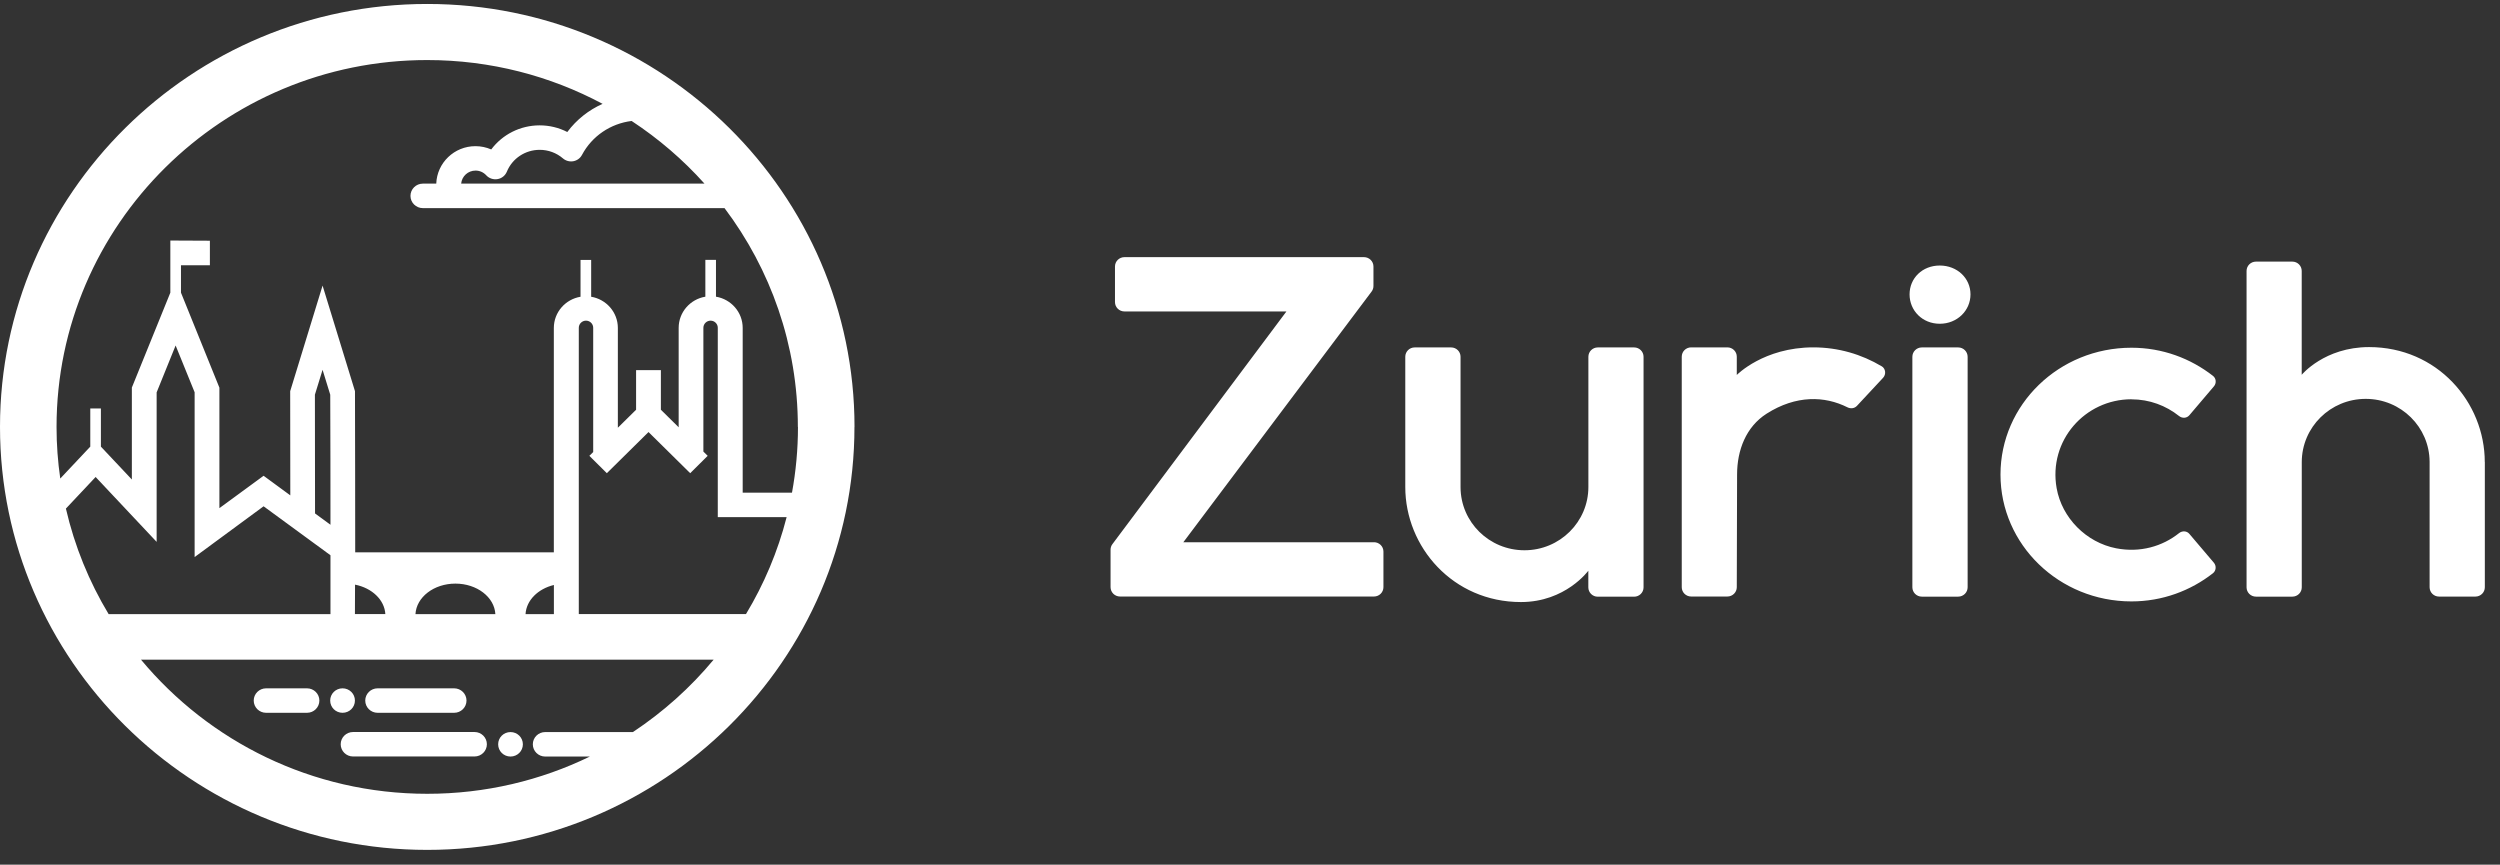 <svg width="133" height="46" viewBox="0 0 133 46" fill="none" xmlns="http://www.w3.org/2000/svg">
<rect x="0" y="0" width="133" height="46" fill="#333333" stroke="none"/>
<g clip-path="url(#clip0_529_7522)">
<path d="M104.175 18.483H102.241C101.963 18.483 101.738 18.706 101.738 18.982V31.243C101.738 31.518 101.963 31.741 102.241 31.741H104.175C104.453 31.741 104.678 31.518 104.678 31.243V18.982C104.678 18.706 104.453 18.483 104.175 18.483ZM73.096 28.849H62.952L72.969 15.511C73.034 15.426 73.068 15.322 73.068 15.212V14.178C73.068 13.903 72.842 13.68 72.564 13.68H59.82C59.542 13.68 59.317 13.903 59.317 14.178V16.071C59.317 16.346 59.542 16.569 59.82 16.569H68.438L59.181 28.947C59.116 29.032 59.082 29.136 59.082 29.243V31.237C59.082 31.512 59.307 31.735 59.586 31.735H73.096C73.374 31.735 73.599 31.512 73.599 31.237V29.344C73.599 29.069 73.374 28.846 73.096 28.846V28.849ZM86.943 18.483H85.003C84.728 18.483 84.502 18.703 84.502 18.979C84.502 18.979 84.502 25.904 84.502 25.907C84.502 27.767 82.98 29.274 81.102 29.274C79.224 29.274 77.71 27.776 77.701 25.926V18.979C77.701 18.706 77.479 18.483 77.201 18.483H75.261C74.986 18.483 74.761 18.703 74.761 18.979V25.91C74.761 29.097 77.293 32.029 80.916 32.029C83.289 32.029 84.499 30.362 84.499 30.362V31.249C84.499 31.521 84.722 31.744 84.997 31.744H86.936C87.211 31.744 87.437 31.524 87.437 31.249V18.979C87.437 18.706 87.214 18.483 86.936 18.483H86.943ZM100.104 19.486C99.044 18.853 97.803 18.48 96.468 18.48C93.827 18.48 92.397 19.948 92.397 19.948V18.976C92.397 18.7 92.172 18.48 91.894 18.48H89.97C89.692 18.48 89.469 18.703 89.469 18.976V31.24C89.469 31.515 89.695 31.735 89.97 31.735H91.894C92.172 31.735 92.397 31.512 92.397 31.24L92.413 25.244C92.413 23.951 92.888 22.706 93.982 22.009C95.557 21.006 97.083 21.064 98.284 21.669C98.457 21.755 98.661 21.731 98.791 21.59L100.181 20.098C100.351 19.914 100.32 19.612 100.104 19.483V19.486ZM132.19 24.58C132.19 21.394 129.657 18.465 126.034 18.465C123.662 18.465 122.451 19.939 122.451 19.939V14.414C122.451 14.141 122.229 13.918 121.954 13.918H120.017C119.742 13.918 119.517 14.138 119.517 14.414V31.246C119.517 31.518 119.739 31.741 120.017 31.741H121.954C122.229 31.741 122.454 31.521 122.454 31.246C122.454 31.246 122.454 24.59 122.454 24.587C122.454 22.727 123.977 21.22 125.855 21.22C127.733 21.22 129.246 22.718 129.255 24.568V31.243C129.255 31.515 129.478 31.738 129.756 31.738H131.692C131.967 31.738 132.193 31.518 132.193 31.243V24.58H132.19ZM103.196 14.126C102.269 14.126 101.589 14.799 101.589 15.661C101.589 16.523 102.269 17.224 103.196 17.224C104.122 17.224 104.83 16.523 104.83 15.661C104.83 14.799 104.122 14.126 103.196 14.126ZM113.392 21.244C114.352 21.244 115.229 21.578 115.924 22.131C116.094 22.266 116.332 22.256 116.474 22.091L117.781 20.553C117.923 20.388 117.904 20.131 117.731 19.997C116.539 19.067 115.041 18.499 113.392 18.499C109.543 18.499 106.426 21.52 106.426 25.247C106.426 28.974 109.546 31.995 113.392 31.995C115.038 31.995 116.539 31.427 117.728 30.497C117.901 30.362 117.92 30.102 117.778 29.937L116.474 28.402C116.335 28.237 116.094 28.228 115.924 28.363C115.041 29.069 113.852 29.415 112.582 29.17C110.989 28.861 109.694 27.555 109.413 25.972C108.965 23.44 110.921 21.241 113.392 21.241V21.244Z" fill="white"/>
<path d="M18.783 38.943H25.244C25.609 38.943 25.902 39.236 25.902 39.594C25.902 39.952 25.609 40.245 25.244 40.245H18.783C18.418 40.245 18.125 39.952 18.125 39.594C18.125 39.236 18.418 38.943 18.783 38.943ZM20.089 37.921H24.16C24.525 37.921 24.818 37.628 24.818 37.27C24.818 36.912 24.525 36.619 24.16 36.619H20.089C19.725 36.619 19.431 36.912 19.431 37.27C19.431 37.628 19.725 37.921 20.089 37.921ZM45.457 22.712C45.457 35.121 35.261 45.214 22.727 45.214C10.193 45.214 0 35.117 0 22.712C0 10.307 10.196 0.211 22.73 0.211C35.264 0.211 45.46 10.304 45.46 22.712H45.457ZM33.599 6.436C32.484 6.574 31.496 7.238 30.962 8.24C30.869 8.418 30.699 8.54 30.502 8.577C30.304 8.613 30.1 8.558 29.949 8.427C29.606 8.133 29.167 7.971 28.713 7.971C27.944 7.971 27.255 8.427 26.965 9.133C26.878 9.341 26.693 9.491 26.471 9.528C26.248 9.567 26.02 9.491 25.868 9.326C25.72 9.164 25.516 9.075 25.3 9.075C24.898 9.075 24.571 9.378 24.534 9.766H37.476C36.339 8.497 35.036 7.378 33.603 6.436H33.599ZM17.581 32.671C17.584 32.142 17.584 31.039 17.581 29.54L14.023 26.935L10.354 29.635V20.869L9.343 18.38L8.333 20.875V28.828L5.087 25.376L3.506 27.057C3.969 29.063 4.744 30.953 5.779 32.671H17.581ZM16.763 27.317L17.581 27.917C17.581 25.688 17.578 23.098 17.569 21L17.161 19.673L16.753 20.997L16.76 27.314L16.763 27.317ZM37.961 35.093H7.5C11.12 39.447 16.602 42.23 22.73 42.23C25.831 42.23 28.769 41.517 31.382 40.248H29.003C28.639 40.248 28.346 39.955 28.346 39.597C28.346 39.239 28.639 38.946 29.003 38.946H33.67C35.286 37.876 36.735 36.576 37.964 35.096L37.961 35.093ZM20.5 32.671C20.457 31.91 19.787 31.28 18.888 31.103C18.888 31.898 18.888 32.369 18.882 32.668H20.5V32.671ZM26.353 32.671C26.304 31.769 25.374 31.048 24.228 31.048C23.082 31.048 22.153 31.769 22.103 32.671H26.35H26.353ZM29.467 32.671V31.121C28.62 31.326 28 31.938 27.959 32.671H29.467ZM41.84 27.51H38.186V17.438C38.186 17.227 38.013 17.059 37.803 17.059C37.593 17.059 37.42 17.23 37.42 17.438V24.024L37.649 24.25L36.719 25.174L34.501 22.985L32.284 25.174L31.354 24.25L31.558 24.049V17.438C31.558 17.227 31.385 17.059 31.175 17.059C30.965 17.059 30.792 17.23 30.792 17.438V32.668H39.687C40.645 31.078 41.38 29.345 41.849 27.51H41.84ZM42.446 22.712C42.446 18.352 40.994 14.322 38.545 11.072H22.495C22.131 11.072 21.837 10.778 21.837 10.421C21.837 10.063 22.131 9.769 22.495 9.769H23.209C23.249 8.662 24.166 7.776 25.294 7.776C25.584 7.776 25.871 7.837 26.134 7.95C26.73 7.155 27.675 6.669 28.71 6.669C29.226 6.669 29.729 6.791 30.18 7.023C30.671 6.366 31.32 5.852 32.058 5.525C29.278 4.039 26.1 3.195 22.724 3.195C11.852 3.195 3.008 11.953 3.008 22.712C3.008 23.645 3.076 24.562 3.206 25.458L4.803 23.761V21.731H5.368V23.761L7.015 25.51V20.618L9.062 15.57V12.796L11.166 12.806V14.111H9.628V15.57L11.672 20.624V20.753C11.672 20.753 11.672 20.762 11.672 20.765V27.033L14.023 25.311L15.444 26.354L15.438 20.811L17.161 15.194L18.885 20.811C18.885 20.811 18.903 29.384 18.897 29.384H29.464V17.447C29.464 16.612 30.078 15.921 30.884 15.787V13.827H31.45V15.787C32.253 15.921 32.87 16.612 32.87 17.447V22.755L33.84 21.798V19.692H35.159V21.798L36.105 22.731V17.444C36.105 16.609 36.719 15.918 37.525 15.784V13.824H38.09V15.784C38.894 15.918 39.511 16.609 39.511 17.444V26.21H42.134C42.341 25.076 42.452 23.908 42.452 22.715L42.446 22.712ZM14.156 37.921H16.333C16.698 37.921 16.991 37.628 16.991 37.27C16.991 36.912 16.698 36.619 16.333 36.619H14.156C13.791 36.619 13.498 36.912 13.498 37.27C13.498 37.628 13.791 37.921 14.156 37.921ZM18.224 37.921C18.588 37.921 18.882 37.631 18.882 37.27C18.882 36.909 18.588 36.619 18.224 36.619C17.859 36.619 17.566 36.909 17.566 37.27C17.566 37.631 17.859 37.921 18.224 37.921ZM27.159 40.248C27.524 40.248 27.817 39.958 27.817 39.597C27.817 39.236 27.524 38.946 27.159 38.946C26.795 38.946 26.502 39.236 26.502 39.597C26.502 39.958 26.795 40.248 27.159 40.248Z" fill="white"/>
</g>
<defs>
<clipPath id="clip0_529_7522">
<rect width="132.189" height="45" fill="white" transform="translate(0 0.211)"/>
</clipPath>
</defs>
</svg>
